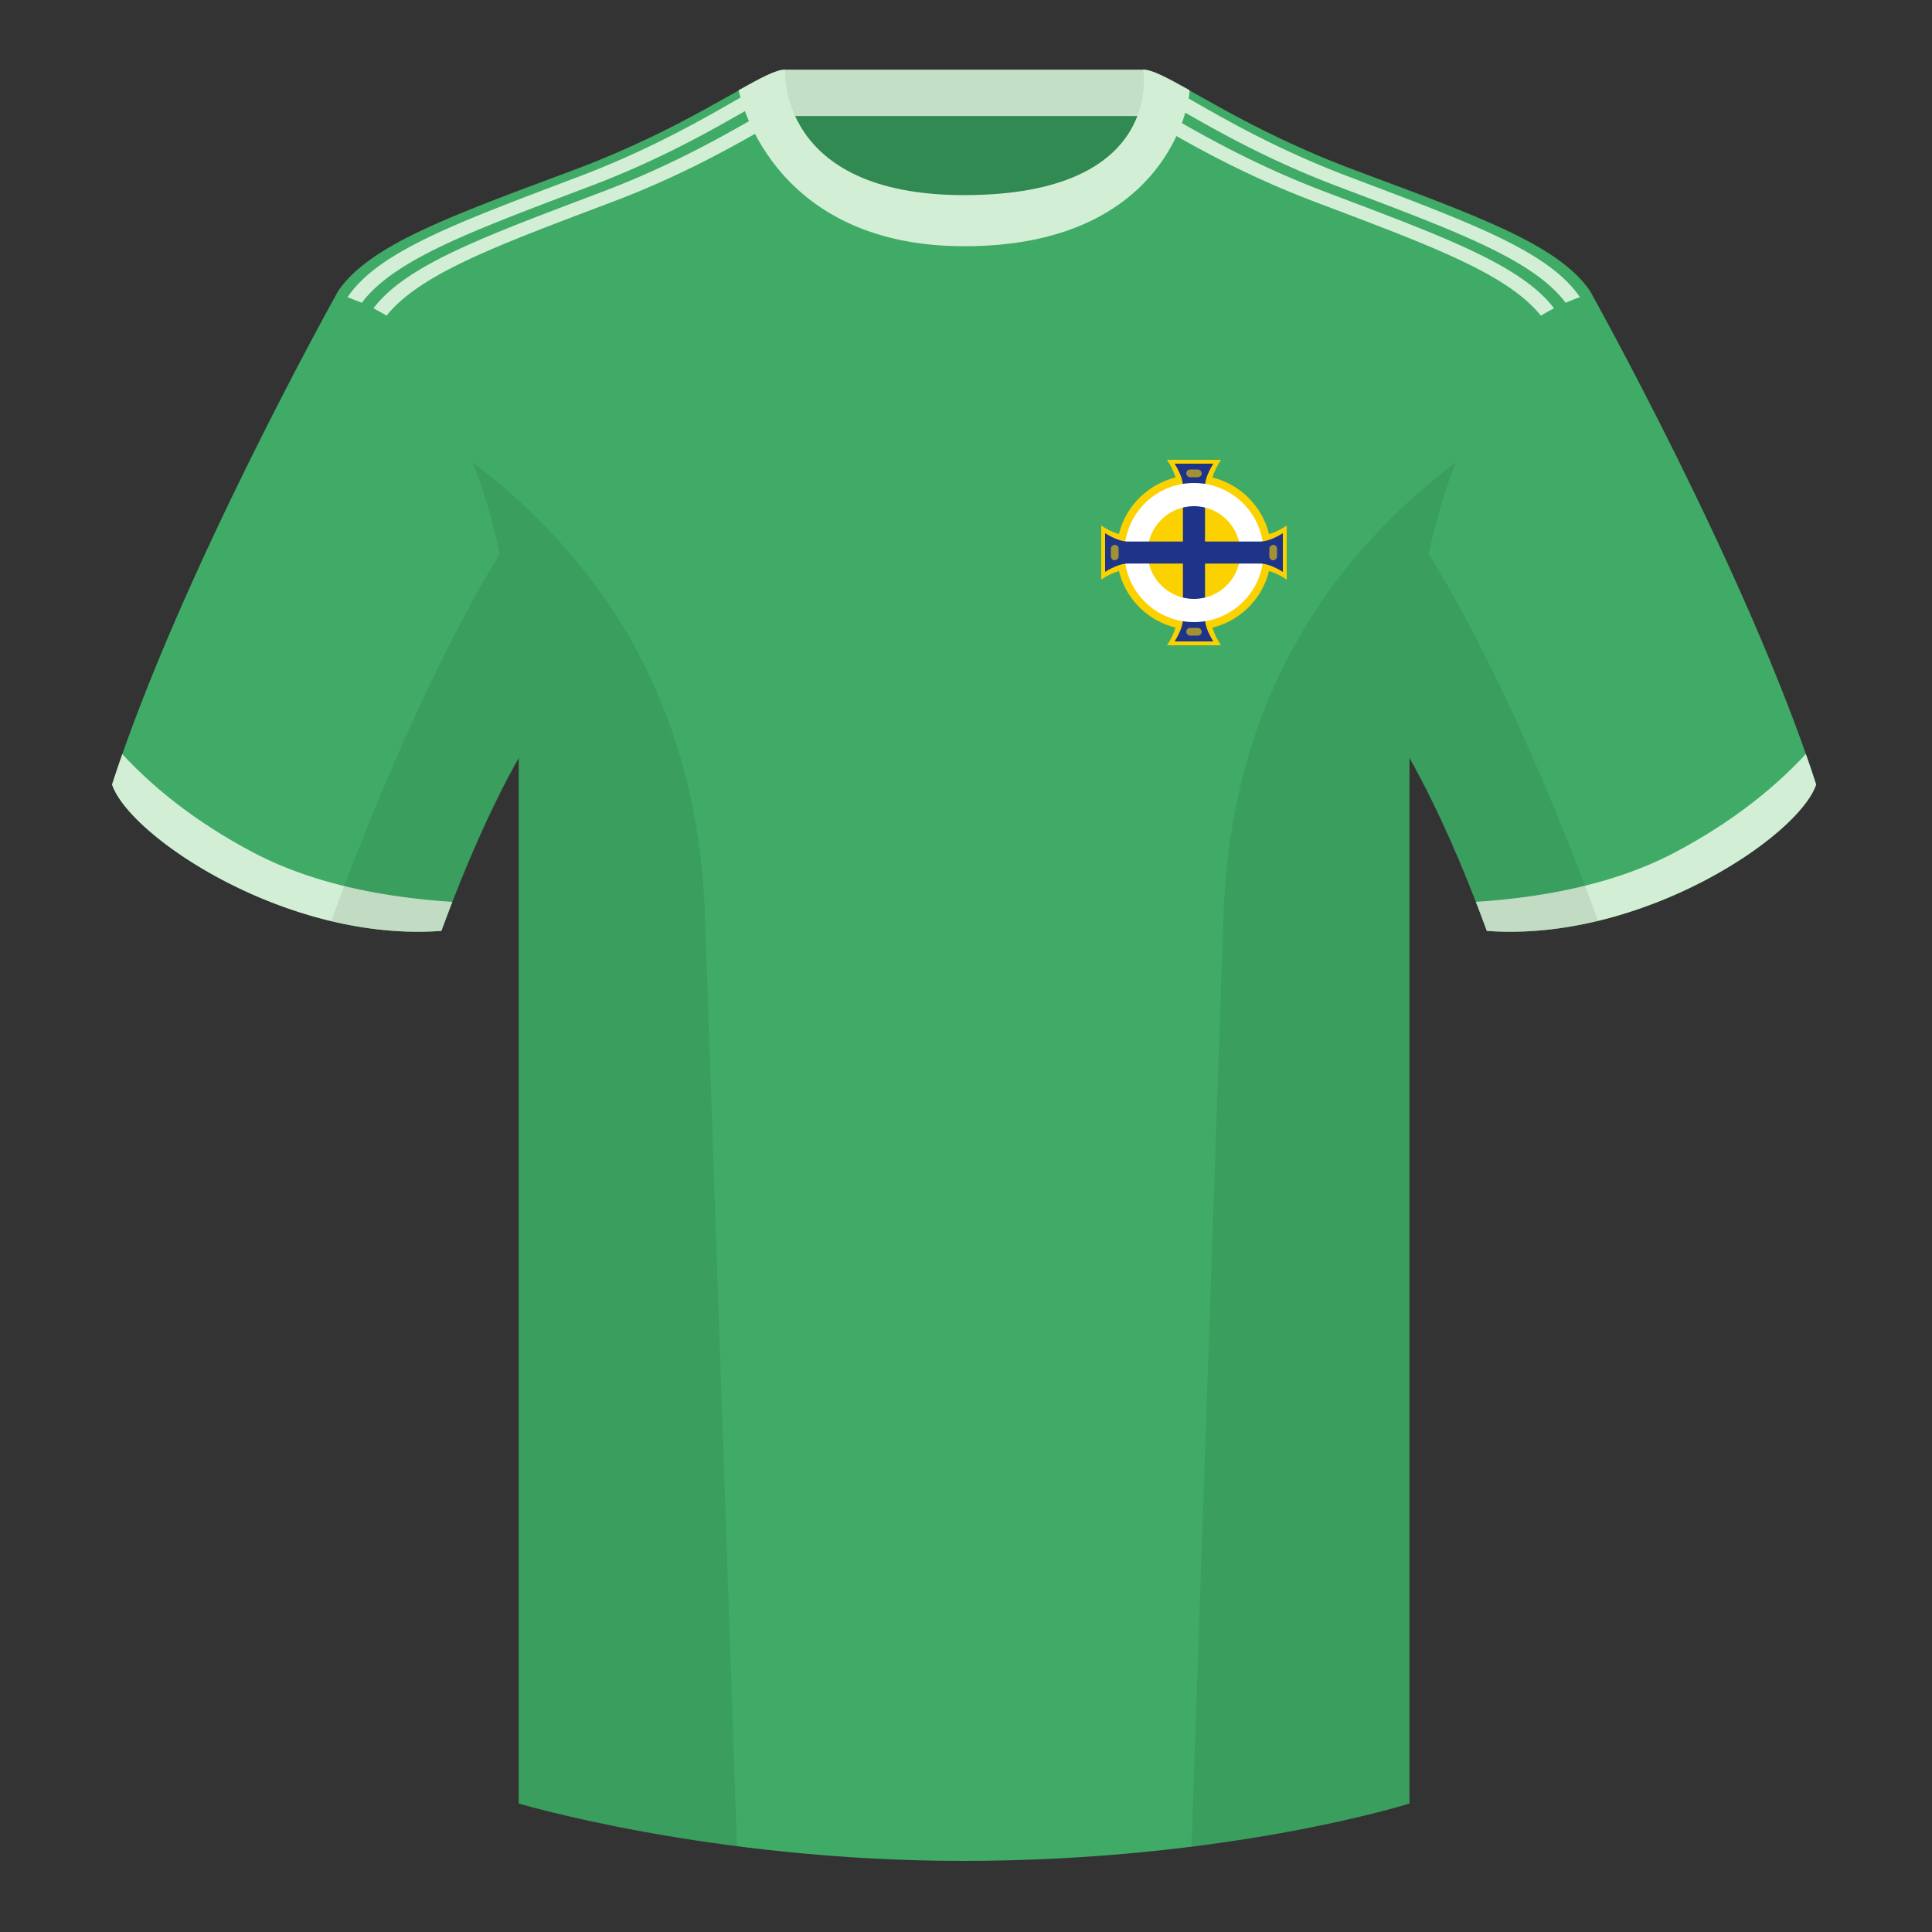 <?xml version="1.0" encoding="UTF-8"?><svg width="500" height="500" xmlns="http://www.w3.org/2000/svg"><rect width="100%" height="100%" fill="#333333" stroke="none"/><g fill="none" fill-rule="evenodd"><path d="M0 0h500v500H0z"/><path fill="#308A51" d="M203.003 109.223h93.643V21.928h-93.643z"/><path fill="#C3E0C6" d="M202.864 30.028h93.458v-12h-93.458z"/><path d="M87.548 75.258S46.785 148.058 29 203.029c4.445 13.376 45.208 40.86 85.232 37.886 13.34-36.4 24.46-52 24.46-52S141.655 93.83 87.548 75.26m323.925-.002s40.762 72.8 58.547 127.77c-4.445 13.376-45.208 40.86-85.232 37.886-13.34-36.4-24.46-52-24.46-52s-2.963-95.085 51.145-113.655" fill="#3FAB66"/><path d="M249.511 57.703c-50.082 0-47.798-39.47-48.742-39.14-7.516 2.618-24.133 14.936-52.439 25.495-31.873 11.885-52.626 19.315-60.782 31.2 11.114 8.915 46.694 28.97 46.694 120.345v271.14s49.658 14.855 114.885 14.855c68.929 0 115.648-14.855 115.648-14.855v-271.14c0-91.375 35.58-111.43 46.7-120.345-8.157-11.885-28.91-19.315-60.783-31.2-28.36-10.577-44.982-22.92-52.478-25.511-.927-.318 4.177 39.156-48.703 39.156z" fill="#3FAB66"/><path d="M467.353 195.129a338.826 338.826 0 012.667 7.9c-4.445 13.375-45.208 40.86-85.232 37.885a426.424 426.424 0 00-2.835-7.52c20.795-1.358 37.993-5.637 51.594-12.837 13.428-7.11 24.697-15.585 33.806-25.428zm-435.698.036c9.103 9.828 20.36 18.291 33.772 25.392 13.611 7.205 30.824 11.485 51.64 12.84a426.42 426.42 0 00-2.835 7.517c-40.024 2.975-80.787-24.51-85.232-37.885.836-2.585 1.723-5.21 2.655-7.864zm64.99-115.376c8.54-11.24 28.66-18.57 59.042-30.077 19.301-7.312 33.083-15.468 42.19-20.662a4.556 4.556 0 01-.009-.05 261.715 261.715 0 013.395-1.91l1.73 3.214c-9.03 5.064-23.459 13.972-44.362 21.891-29.863 11.31-49.812 18.585-58.594 29.504a52.218 52.218 0 00-3.392-1.91zm-6.7-2.876c8.031-11.886 28.465-19.316 59.847-31.201 19.302-7.312 33.084-15.468 42.191-20.662l-.009-.05.024-.014 1.738 3.228c-9.103 5.208-22.522 12.981-41 19.981-30.458 11.535-50.603 18.874-59.105 30.162l-3.686-1.444zm312.237 2.878a52.22 52.22 0 00-3.392 1.911c-8.78-10.92-28.73-18.196-58.596-29.507-20.204-7.654-34.36-16.233-43.438-21.37l1.584-3.305c.826.46 1.698.955 2.617 1.48l-.01.05c9.108 5.194 22.89 13.35 42.191 20.662 30.384 11.507 50.505 18.838 59.044 30.08zm6.699-2.876c-1.26.44-2.488.921-3.685 1.444-8.502-11.29-28.647-18.628-59.108-30.164-18.275-6.923-31.602-14.603-40.698-19.81l1.413-3.413.048.028-.01.05c9.108 5.194 22.89 13.35 42.192 20.662 31.382 11.885 51.816 19.315 59.847 31.2v.001l.001.002z" fill="#D2EFD5"/><path d="M307.852 23.345C302.08 20.105 298.124 18 295.844 18c0 0 5.881 32.495-46.335 32.495-48.52 0-46.336-32.495-46.336-32.495-2.28 0-6.235 2.105-12.002 5.345 0 0 7.368 40.38 58.402 40.38 51.479 0 58.279-35.895 58.279-40.38z" fill="#D2EFD5"/><path d="M413.584 238.323c-9.287 2.238-19.064 3.316-28.798 2.592-8.197-22.369-15.557-36.883-20.012-44.748v270.577s-21.102 6.71-55.867 11.11l-.544-.059c1.881-54.795 5.722-166.47 8.277-240.705 2.055-59.755 31.084-95.29 60.099-117.44-2.676 6.78-5.072 14.606-7 23.667 7.354 11.852 24.436 42.069 43.831 94.964l.014.042zM190.717 477.795c-34.248-4.401-56.477-11.05-56.477-11.05V196.171c-4.456 7.867-11.813 22.38-20.01 44.743-9.632.716-19.308-.332-28.51-2.523.005-.033.012-.065.02-.097 19.377-52.848 36.305-83.066 43.61-94.944-1.93-9.075-4.328-16.912-7.007-23.701 29.015 22.15 58.044 57.685 60.1 117.44 2.554 74.235 6.395 185.91 8.276 240.705h-.002z" fill-opacity=".08" fill="#000"/><g transform="translate(284.5 119)"><circle fill="#FCD100" cx="24.5" cy="24" r="20"/><path d="M48.5 31c-2.877-2-6.21-3-10-3h-28c-3.799 0-7.132 1-10 3V17c2.877 2 6.21 3 10 3h28c3.799 0 7.132-1 10-3v14z" fill="#FCD100"/><path d="M31.5 0c-2 2.877-3 6.21-3 10v28c0 3.799 1 7.132 3 10h-14c2-2.877 3-6.21 3-10V10c0-3.799-1-7.132-3-10h14z" fill="#FCD100"/><path d="M21.643 6.833c0-1.549-.714-3.493-2.143-5.833h10c-1.429 2.345-2.143 4.29-2.143 5.833v34.334c0 1.549.714 3.493 2.143 5.833h-10c1.429-2.345 2.143-4.29 2.143-5.833V6.833z" fill="#1D3489"/><path d="M24.5 6c9.941 0 18 8.059 18 18s-8.059 18-18 18-18-8.059-18-18 8.059-18 18-18zm0 6c-6.627 0-12 5.373-12 12s5.373 12 12 12 12-5.373 12-12-5.373-12-12-12z" fill="#FFF"/><path d="M41.667 21.143c1.549 0 3.493-.714 5.833-2.143v10c-2.345-1.429-4.29-2.143-5.833-2.143H7.333c-1.549 0-3.493.714-5.833 2.143V19c2.345 1.429 4.29 2.143 5.833 2.143h34.334z" fill="#1D3489"/><rect fill="#A29136" x="22.5" y="2.5" width="4" height="2" rx="1"/><rect fill="#A29136" transform="rotate(90 45 24)" x="43" y="23" width="4" height="2" rx="1"/><rect fill="#A29136" transform="rotate(90 4 24)" x="2" y="23" width="4" height="2" rx="1"/><rect fill="#A29136" x="22.5" y="43.5" width="4" height="2" rx="1"/></g></g></svg>